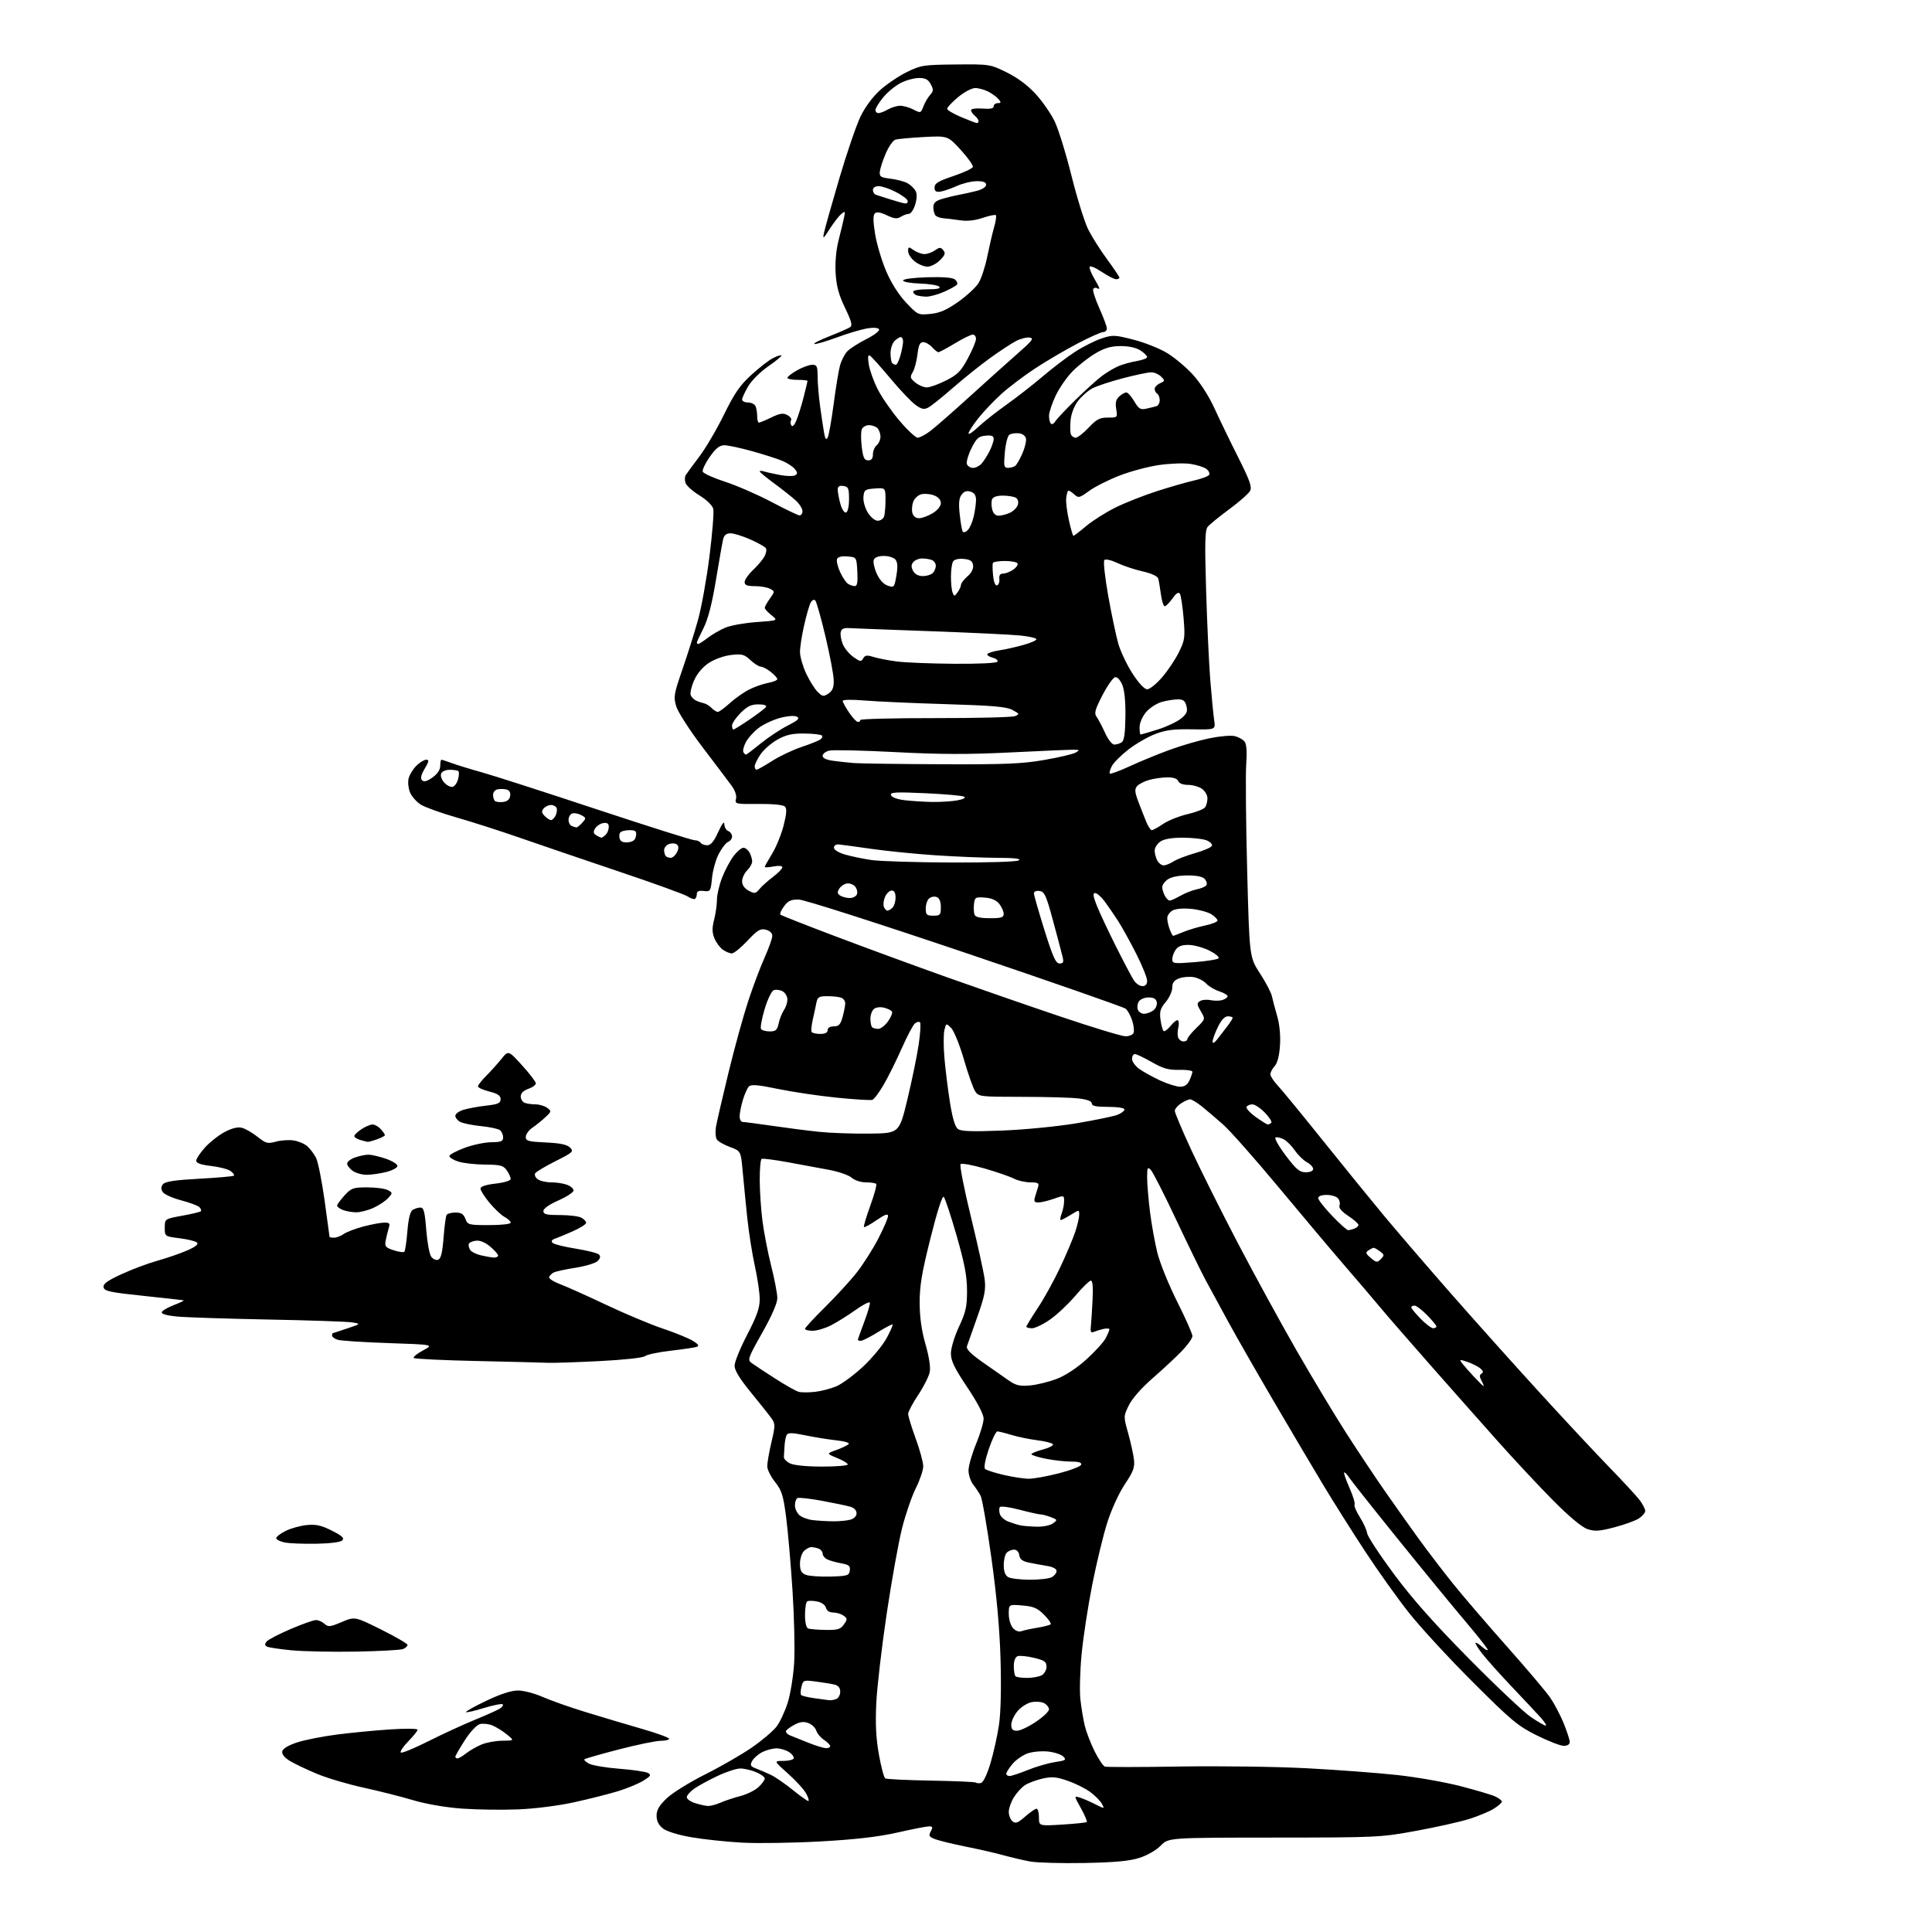 <?xml version="1.0" encoding="UTF-8" standalone="no"?>
<svg 
  version="1.1" 
  xmlns="http://www.w3.org/2000/svg" 
  xmlns:xlink="http://www.w3.org/1999/xlink" 
  xmlns:svg="http://www.w3.org/2000/svg"
  xmlns:rdf="http://www.w3.org/1999/02/22-rdf-syntax-ns#"
  xmlns:cc="http://creativecommons.org/ns#"
  xmlns:dc="http://purl.org/dc/elements/1.1/"
  viewBox="0 0 768 768"
  width="768"
  height="768"
>
<style>svg {background-color: white; }</style>"
<path stroke="none" fill="black" fill-rule="evenodd" d="M431.00,740.57C421.93,740.74 412.25,740.47 409.50,739.97C406.75,739.46 402.02,738.36 399.00,737.52C395.98,736.67 389.23,735.13 384.00,734.08C378.77,733.03 373.24,731.68 371.71,731.09C369.31,730.17 369.07,729.74 369.99,728.01C370.89,726.35 370.76,726.00 369.29,726.01C368.30,726.01 362.68,727.11 356.79,728.45C349.23,730.16 340.25,731.21 326.29,731.99C315.40,732.60 301.32,732.82 295.00,732.48C288.68,732.13 279.56,731.16 274.75,730.32C269.51,729.41 265.00,728.00 263.50,726.82C261.80,725.48 261.00,723.87 261.00,721.77C261.00,719.47 262.03,717.71 265.07,714.82C267.31,712.69 274.17,708.43 280.32,705.35C286.47,702.27 294.80,697.47 298.84,694.69C302.88,691.90 307.31,688.14 308.69,686.34C310.06,684.54 312.07,680.23 313.15,676.78C314.23,673.33 315.37,666.23 315.69,661.00C316.00,655.77 315.72,642.95 315.05,632.50C314.38,622.05 313.24,608.89 312.52,603.27C311.37,594.40 310.78,592.51 308.10,589.12C306.39,586.97 304.99,584.15 304.99,582.86C304.98,581.56 305.73,577.27 306.65,573.33C308.21,566.66 308.21,565.99 306.68,563.83C305.78,562.55 302.11,557.92 298.52,553.54C294.08,548.13 292.00,544.73 292.00,542.90C292.00,541.42 294.25,535.89 297.00,530.60C300.84,523.22 302.00,519.93 302.00,516.48C302.00,514.00 301.13,508.05 300.06,503.24C299.00,498.43 297.63,489.77 297.04,484.00C296.44,478.23 295.62,469.91 295.22,465.53C294.50,457.55 294.50,457.55 290.17,455.95C287.79,455.08 285.43,453.71 284.94,452.93C284.44,452.14 284.29,449.93 284.60,448.00C284.92,446.07 287.16,436.36 289.58,426.42C292.00,416.47 295.55,403.61 297.46,397.83C299.37,392.05 302.30,384.28 303.97,380.57C305.64,376.85 307.00,373.00 307.00,372.02C307.00,370.92 306.00,369.97 304.43,369.57C302.25,369.02 301.13,369.70 297.13,373.96C294.53,376.73 291.73,379.00 290.92,379.00C290.11,379.00 288.51,378.34 287.36,377.54C286.21,376.74 284.71,374.71 284.02,373.04C283.05,370.71 283.02,368.98 283.88,365.56C284.50,363.12 285.00,359.53 285.00,357.59C285.00,355.66 285.94,351.69 287.08,348.79C288.22,345.88 290.27,342.04 291.63,340.25C292.99,338.46 294.74,337.00 295.52,337.00C296.29,337.00 297.40,337.87 297.96,338.93C298.53,340.00 299.00,341.57 299.00,342.43C299.00,343.30 298.10,344.90 297.00,346.00C295.90,347.10 295.00,349.05 295.00,350.33C295.00,351.82 295.94,353.17 297.61,354.06C299.96,355.32 300.38,355.26 301.86,353.45C302.76,352.35 305.19,350.17 307.25,348.61C309.31,347.04 311.00,345.32 311.00,344.77C311.00,344.18 309.59,344.04 307.50,344.43C305.57,344.80 304.00,344.88 304.00,344.61C304.00,344.35 305.33,341.97 306.95,339.32C308.57,336.67 310.62,331.63 311.51,328.11C312.70,323.42 312.83,321.43 312.01,320.61C311.34,319.94 307.17,319.53 301.47,319.58C292.36,319.67 292.06,319.60 292.57,317.56C292.90,316.26 292.22,314.24 290.80,312.30C289.54,310.57 284.35,303.70 279.27,297.03C274.15,290.29 269.51,283.08 268.82,280.81C267.69,277.03 267.87,275.93 271.27,266.11C273.28,260.27 276.07,251.45 277.45,246.50C278.84,241.55 280.90,230.09 282.04,221.04C283.18,211.98 283.85,203.53 283.53,202.26C283.19,200.92 280.89,198.68 278.02,196.92C275.32,195.25 272.82,193.02 272.49,191.95C272.15,190.89 272.19,189.50 272.58,188.87C272.97,188.24 275.39,184.95 277.95,181.56C280.52,178.17 284.95,170.63 287.80,164.80C291.93,156.37 294.14,153.16 298.62,149.07C301.71,146.24 305.58,143.23 307.21,142.39C308.85,141.54 310.38,141.05 310.62,141.29C310.86,141.52 308.52,143.46 305.43,145.59C302.30,147.75 298.75,151.27 297.41,153.57C296.08,155.83 295.00,158.20 295.00,158.84C295.00,159.48 296.08,160.00 297.39,160.00C298.71,160.00 300.06,160.71 300.39,161.58C300.73,162.45 301.00,164.25 301.00,165.58C301.00,166.91 301.31,168.00 301.68,168.00C302.06,168.00 304.29,167.07 306.63,165.94C310.02,164.29 311.32,164.10 312.98,164.99C314.12,165.60 314.79,166.53 314.47,167.05C314.15,167.57 314.20,168.51 314.58,169.13C315.00,169.81 315.79,169.04 316.56,167.18C317.27,165.50 318.56,161.35 319.43,157.98C320.29,154.60 321.00,151.65 321.00,151.42C321.00,151.19 319.20,151.00 317.00,151.00C314.80,151.00 313.00,150.63 313.00,150.18C313.00,149.74 314.75,148.39 316.89,147.18C319.02,145.98 321.72,145.00 322.89,145.00C324.74,145.00 325.00,145.59 325.02,149.75C325.03,152.36 325.47,157.65 326.00,161.50C326.53,165.35 327.24,170.06 327.57,171.97C328.01,174.51 328.40,175.04 329.01,173.95C329.46,173.14 330.54,167.07 331.41,160.48C332.27,153.89 333.42,146.98 333.96,145.11C334.50,143.25 335.74,140.84 336.72,139.75C337.70,138.67 341.10,136.47 344.29,134.86C347.54,133.21 349.80,131.48 349.44,130.90C349.04,130.26 347.19,130.13 344.65,130.55C342.37,130.94 336.94,132.56 332.60,134.16C328.25,135.76 324.25,136.92 323.72,136.74C323.18,136.56 325.84,135.19 329.62,133.70C333.41,132.20 337.11,130.59 337.86,130.11C338.95,129.42 338.57,127.90 335.91,122.37C333.43,117.23 332.49,113.77 332.18,108.64C331.92,104.39 332.35,99.45 333.32,95.64C334.17,92.26 335.15,88.18 335.50,86.58C336.07,83.90 335.98,83.77 334.41,85.08C333.46,85.86 331.40,88.53 329.82,91.00C327.22,95.07 327.00,95.22 327.56,92.50C327.90,90.85 330.63,81.17 333.62,71.00C336.62,60.83 340.42,49.72 342.07,46.32C343.88,42.56 346.95,38.43 349.87,35.81C352.52,33.43 357.31,30.19 360.53,28.62C366.03,25.92 367.17,25.75 379.94,25.63C393.35,25.50 393.58,25.54 400.17,28.77C404.48,30.89 408.55,33.92 411.67,37.34C414.33,40.24 417.72,45.11 419.20,48.15C420.69,51.18 423.71,60.94 425.92,69.82C428.14,78.70 431.14,88.33 432.59,91.23C434.05,94.13 437.44,99.48 440.12,103.12C442.80,106.76 445.00,110.03 445.00,110.37C445.00,110.72 444.39,111.00 443.65,111.00C442.91,111.00 440.32,109.67 437.90,108.04C435.48,106.41 433.35,105.52 433.16,106.06C432.97,106.59 433.76,108.63 434.91,110.57C436.06,112.52 437.00,114.34 437.00,114.62C437.00,114.89 436.58,114.86 436.07,114.54C435.56,114.23 434.88,114.38 434.57,114.89C434.26,115.40 435.35,118.82 437.00,122.50C438.65,126.18 440.00,129.82 440.00,130.59C440.00,131.37 439.34,132.00 438.52,132.00C437.71,132.00 433.14,134.05 428.35,136.55C423.57,139.05 416.02,143.48 411.58,146.39C407.14,149.30 401.06,153.89 398.08,156.59C395.09,159.29 390.93,163.67 388.83,166.34C386.72,169.00 385.00,171.68 385.00,172.29C385.00,172.90 386.69,171.80 388.75,169.83C390.81,167.86 395.88,163.86 400.00,160.93C404.12,158.00 410.65,152.91 414.50,149.63C418.35,146.34 424.12,141.95 427.31,139.88C430.51,137.81 435.26,135.41 437.86,134.55C442.29,133.08 443.09,133.10 450.53,135.01C454.89,136.12 460.88,138.49 463.84,140.27C466.79,142.05 471.44,145.92 474.16,148.89C477.13,152.13 480.57,157.50 482.80,162.39C484.84,166.85 489.08,175.61 492.23,181.86C496.84,191.00 497.75,193.59 496.92,195.14C496.36,196.20 492.65,199.46 488.68,202.40C484.71,205.33 480.85,208.47 480.10,209.38C478.99,210.72 478.87,215.39 479.45,234.76C479.84,247.82 480.59,263.90 481.12,270.50C481.65,277.10 482.34,284.20 482.65,286.29C483.23,290.08 483.23,290.08 473.86,289.91C466.52,289.78 463.35,290.19 459.18,291.80C456.26,292.93 451.50,295.68 448.61,297.91C445.72,300.14 442.75,303.10 442.01,304.48C441.27,305.87 440.89,307.23 441.17,307.51C441.45,307.79 445.04,306.47 449.14,304.57C453.24,302.68 460.37,299.75 464.98,298.07C469.60,296.38 476.67,294.32 480.71,293.49C484.74,292.66 489.27,292.26 490.77,292.61C492.27,292.95 494.04,293.92 494.71,294.75C495.53,295.78 495.75,298.71 495.39,303.88C495.10,308.07 495.27,327.02 495.77,346.00C496.67,380.50 496.67,380.50 500.87,386.96C503.18,390.51 505.30,394.56 505.59,395.96C505.88,397.35 506.82,400.89 507.67,403.81C508.64,407.13 509.07,411.52 508.82,415.51C508.55,419.65 507.81,422.55 506.71,423.77C505.77,424.81 505.00,426.28 505.00,427.03C505.00,427.79 506.29,429.78 507.86,431.45C509.44,433.13 517.40,442.82 525.56,453.00C533.72,463.18 544.69,476.68 549.94,483.00C555.19,489.32 567.33,503.44 576.92,514.37C586.51,525.30 602.43,543.07 612.30,553.87C622.16,564.67 634.61,578.00 639.96,583.50C645.31,589.00 650.66,594.80 651.84,596.38C653.03,597.97 654.00,599.87 654.00,600.61C654.00,601.35 652.88,602.69 651.50,603.59C650.13,604.49 645.76,606.08 641.79,607.12C635.86,608.68 633.96,608.81 631.09,607.86C628.87,607.13 623.94,603.03 617.55,596.61C612.02,591.05 602.09,580.42 595.47,573.00C588.85,565.58 576.70,551.85 568.46,542.50C560.22,533.15 551.23,522.80 548.49,519.51C545.75,516.21 539.42,508.78 534.42,503.01C529.43,497.23 517.68,483.27 508.31,472.00C498.94,460.73 488.99,449.48 486.18,447.00C483.38,444.52 479.55,441.26 477.66,439.75C475.77,438.24 473.71,437.00 473.08,437.00C472.45,437.00 470.82,437.73 469.46,438.62C468.11,439.50 467.00,440.84 467.00,441.59C467.00,442.34 469.97,449.38 473.60,457.23C477.24,465.08 485.58,481.77 492.15,494.32C498.71,506.87 509.21,526.06 515.48,536.97C521.75,547.88 530.59,562.57 535.11,569.61C539.64,576.66 546.48,586.94 550.32,592.46C554.16,597.98 560.24,606.55 563.82,611.50C567.40,616.45 573.59,624.55 577.57,629.50C581.55,634.45 591.20,645.70 599.02,654.50C606.84,663.30 614.58,672.45 616.22,674.83C617.86,677.21 620.28,681.81 621.60,685.06C622.92,688.30 624.00,691.64 624.00,692.48C624.00,693.41 623.08,694.00 621.62,694.00C620.30,694.00 615.47,692.12 610.87,689.83C603.35,686.09 600.77,683.93 585.40,668.58C575.99,659.19 564.59,646.82 560.07,641.10C555.54,635.38 547.68,624.36 542.60,616.60C537.51,608.85 529.96,596.88 525.83,590.00C521.69,583.12 512.91,568.27 506.31,557.00C499.71,545.73 491.60,531.55 488.29,525.50C484.98,519.45 480.82,511.80 479.06,508.50C477.30,505.20 472.04,494.40 467.38,484.50C462.72,474.60 458.25,465.84 457.45,465.04C456.18,463.75 456.00,464.13 456.00,468.04C456.00,470.49 456.50,476.55 457.11,481.50C457.72,486.45 459.05,493.88 460.07,498.00C461.10,502.12 464.65,510.90 467.98,517.50C471.30,524.10 474.01,530.23 474.01,531.11C474.00,532.00 472.09,534.70 469.75,537.11C467.41,539.53 462.20,544.37 458.17,547.88C453.74,551.75 450.00,556.00 448.72,558.65C446.59,563.01 446.59,563.04 448.47,569.76C449.50,573.47 450.54,578.17 450.77,580.22C451.13,583.31 450.51,584.99 447.12,590.05C444.77,593.58 441.81,600.04 440.13,605.33C438.53,610.38 435.85,621.48 434.17,630.00C432.49,638.52 430.60,650.90 429.96,657.50C429.33,664.10 429.10,672.20 429.47,675.50C429.83,678.80 430.62,683.52 431.21,686.00C431.81,688.48 433.57,693.05 435.12,696.16C436.67,699.27 438.51,702.01 439.22,702.25C439.92,702.49 453.32,702.48 469.00,702.22C484.68,701.96 507.40,702.27 519.50,702.91C531.60,703.55 547.75,704.76 555.40,705.60C563.04,706.43 574.32,708.41 580.45,709.99C586.59,711.57 592.82,713.42 594.30,714.09C595.79,714.77 597.00,715.71 597.00,716.18C597.00,716.65 595.54,717.93 593.75,719.03C591.96,720.13 587.58,721.95 584.00,723.08C580.42,724.20 570.98,726.32 563.00,727.78C548.80,730.39 547.62,730.44 506.50,730.47C464.50,730.50 464.50,730.50 461.41,733.66C459.63,735.49 456.05,737.55 452.91,738.54C448.93,739.81 443.13,740.34 431.00,740.57zM422.25,725.30C427.34,724.98 431.72,724.53 432.00,724.28C432.27,724.04 431.24,721.59 429.70,718.84C426.92,713.85 426.92,713.84 429.20,714.55C430.47,714.94 433.22,716.12 435.31,717.18C439.12,719.10 439.12,719.10 438.05,717.09C437.46,715.99 435.45,713.92 433.59,712.50C431.73,711.08 427.69,709.04 424.61,707.96C419.97,706.32 418.24,706.16 414.44,707.01C411.93,707.58 408.78,708.75 407.45,709.62C406.12,710.49 404.13,712.68 403.02,714.47C401.91,716.27 401.00,718.87 401.00,720.25C401.00,721.63 401.67,723.31 402.49,723.99C403.71,725.01 404.61,724.67 407.52,722.11C409.47,720.40 411.50,719.00 412.03,719.00C412.57,719.00 413.00,720.55 413.00,722.44C413.00,725.87 413.00,725.87 422.25,725.30zM206.00,719.26C199.68,719.52 189.63,719.38 183.67,718.95C177.08,718.47 169.45,717.15 164.17,715.59C159.40,714.17 150.50,711.92 144.39,710.59C138.27,709.26 129.95,706.78 125.89,705.09C121.82,703.39 117.01,701.09 115.18,699.97C113.10,698.70 111.98,697.30 112.19,696.22C112.39,695.14 114.54,693.82 118.00,692.67C121.03,691.67 128.22,690.24 134.00,689.50C139.78,688.76 149.34,687.84 155.25,687.46C161.16,687.07 166.00,687.13 166.00,687.59C166.00,688.04 164.34,690.11 162.31,692.19C160.29,694.27 158.94,696.27 159.32,696.65C159.70,697.03 164.62,695.02 170.25,692.18C175.89,689.35 184.10,685.56 188.50,683.76C192.90,681.96 197.40,679.96 198.49,679.32C199.59,678.68 200.19,677.86 199.84,677.50C199.48,677.15 196.16,677.80 192.44,678.94C188.73,680.09 185.50,680.83 185.25,680.59C185.01,680.34 188.65,678.31 193.35,676.07C198.96,673.39 203.26,672.00 205.91,672.00C208.13,672.00 212.54,673.15 215.72,674.56C218.90,675.97 226.68,678.71 233.00,680.64C239.32,682.58 249.34,685.57 255.25,687.27C261.16,688.98 266.00,690.74 266.00,691.19C266.00,691.63 264.48,692.00 262.62,692.00C260.76,692.00 253.29,693.54 246.03,695.42C238.77,697.30 232.61,699.06 232.33,699.34C232.05,699.61 232.88,700.40 234.16,701.09C235.45,701.78 240.87,702.69 246.22,703.11C251.56,703.52 256.67,704.28 257.58,704.78C258.97,705.56 258.69,706.03 255.77,707.83C253.87,709.01 249.37,710.88 245.78,711.99C242.18,713.10 234.35,715.08 228.37,716.40C222.04,717.79 212.69,718.99 206.00,719.26zM281.35,717.90C282.37,717.95 284.62,717.37 286.35,716.61C288.08,715.84 291.63,714.66 294.24,713.98C296.85,713.30 300.11,711.70 301.49,710.42C302.87,709.14 304.00,707.60 304.00,707.00C304.00,706.39 302.44,705.25 300.53,704.45C298.62,703.65 295.81,703.00 294.28,703.00C292.75,703.00 288.64,704.35 285.14,706.01C281.65,707.66 277.48,709.94 275.89,711.08C274.30,712.21 273.00,713.72 273.00,714.42C273.00,715.13 274.46,716.18 276.25,716.75C278.04,717.33 280.33,717.84 281.35,717.90zM321.28,715.93C321.70,715.97 321.38,714.70 320.55,713.11C319.73,711.51 316.48,707.91 313.33,705.11C307.60,700.00 307.60,700.00 311.24,700.00C313.24,700.00 315.14,699.58 315.46,699.07C315.77,698.56 315.03,697.43 313.79,696.57C312.56,695.71 310.28,695.00 308.73,695.00C307.17,695.00 304.59,695.68 302.98,696.51C301.37,697.34 299.58,698.92 298.99,700.02C298.07,701.74 298.31,702.17 300.69,703.07C302.22,703.65 304.83,704.77 306.48,705.56C308.14,706.35 311.98,708.99 315.00,711.43C318.02,713.87 320.85,715.89 321.28,715.93zM389.91,708.78C390.83,708.60 392.31,705.56 393.69,701.03C394.93,696.93 396.47,690.03 397.11,685.69C397.83,680.75 398.06,671.00 397.73,659.65C397.37,647.32 396.20,634.33 394.07,619.12C392.35,606.82 390.43,595.79 389.82,594.62C389.20,593.46 387.87,591.43 386.85,590.12C385.83,588.80 385.00,586.28 385.00,584.50C385.00,582.73 386.35,578.00 388.00,574.00C389.65,570.00 391.00,565.48 391.00,563.95C391.00,562.21 388.60,557.59 384.50,551.46C379.40,543.83 378.00,540.94 378.00,538.01C378.00,535.90 379.40,531.28 381.21,527.39C383.95,521.53 384.42,519.38 384.41,513.00C384.39,507.23 383.42,502.17 380.24,491.09C377.95,483.17 375.67,476.27 375.16,475.76C374.59,475.19 372.55,481.53 369.89,492.17C366.41,506.03 365.55,511.20 365.58,518.00C365.61,523.77 366.36,529.03 367.90,534.38C369.30,539.21 369.95,543.46 369.59,545.38C369.26,547.09 367.20,551.20 365.00,554.50C362.80,557.80 361.00,561.20 361.00,562.06C361.00,562.92 362.35,567.32 364.00,571.84C365.65,576.36 367.00,581.32 367.00,582.87C367.00,584.42 365.67,588.34 364.05,591.59C362.43,594.84 359.97,602.00 358.58,607.50C357.19,613.00 354.44,628.30 352.47,641.50C350.50,654.70 348.64,670.67 348.34,677.00C347.94,685.26 348.23,691.02 349.37,697.43C350.25,702.34 351.38,706.62 351.90,706.94C352.42,707.26 360.63,707.66 370.15,707.82C379.67,707.99 387.67,708.34 387.93,708.60C388.19,708.86 389.08,708.94 389.91,708.78zM401.33,706.00C402.06,706.00 405.32,704.92 408.58,703.60C411.83,702.27 416.68,700.87 419.34,700.47C423.62,699.83 424.00,699.57 422.69,698.26C421.87,697.45 419.19,696.55 416.72,696.27C414.26,695.99 410.62,696.30 408.65,696.95C406.68,697.60 403.93,699.49 402.53,701.14C401.14,702.80 400.00,704.57 400.00,705.08C400.00,705.58 400.60,706.00 401.33,706.00zM181.87,699.00C182.34,699.00 183.89,698.09 185.31,696.97C186.72,695.86 189.47,694.28 191.41,693.47C193.35,692.66 197.09,691.98 199.72,691.96C204.50,691.93 204.50,691.93 201.51,689.49C199.87,688.14 197.29,686.53 195.78,685.91C194.27,685.28 192.02,685.04 190.77,685.36C189.45,685.71 186.94,688.39 184.75,691.81C182.69,695.03 181.00,697.96 181.00,698.33C181.00,698.70 181.39,699.00 181.87,699.00zM328.25,694.92C329.21,694.96 330.00,694.60 330.00,694.12C330.00,693.63 328.91,692.52 327.58,691.64C326.24,690.77 324.85,689.12 324.49,687.97C324.13,686.82 322.72,685.46 321.36,684.95C319.59,684.27 318.07,684.43 316.01,685.50C314.42,686.32 312.85,687.44 312.51,687.99C312.17,688.54 312.93,689.40 314.19,689.90C315.46,690.40 318.75,691.72 321.50,692.83C324.25,693.93 327.29,694.87 328.25,694.92zM404.26,688.00C405.51,688.00 408.88,686.41 411.76,684.47C414.64,682.53 417.00,680.30 417.00,679.51C417.00,678.72 416.14,677.61 415.08,677.04C414.03,676.48 411.77,676.30 410.06,676.64C408.36,676.98 405.84,678.58 404.48,680.21C403.12,681.83 402.00,684.24 402.00,685.58C402.00,687.43 402.53,688.00 404.26,688.00zM614.44,685.96C614.95,685.98 614.05,684.54 612.44,682.75C610.83,680.96 605.66,675.45 600.96,670.50C596.26,665.55 590.93,659.59 589.12,657.25C587.31,654.91 586.17,653.00 586.59,653.00C587.00,653.00 588.17,653.75 589.18,654.66C590.19,655.57 591.19,656.14 591.42,655.91C591.64,655.68 587.81,650.77 582.91,645.00C578.02,639.23 565.88,624.43 555.95,612.13C546.02,599.83 537.18,588.68 536.31,587.35C535.44,586.02 534.55,585.12 534.32,585.34C534.10,585.57 535.06,588.33 536.45,591.48C537.84,594.64 538.75,597.60 538.46,598.07C538.17,598.54 539.12,600.81 540.57,603.11C542.02,605.41 543.32,608.27 543.45,609.46C543.58,610.66 548.33,617.91 554.00,625.57C561.35,635.49 569.96,645.20 583.88,659.29C594.63,670.18 605.70,680.62 608.47,682.50C611.23,684.38 613.92,685.94 614.44,685.96zM329.67,675.87C330.31,675.94 331.55,675.73 332.42,675.39C333.29,675.06 334.00,673.76 334.00,672.50C334.00,670.96 333.27,670.04 331.75,669.66C330.51,669.36 327.20,668.81 324.39,668.45C319.43,667.80 319.25,667.86 318.59,670.51C318.21,672.01 318.17,673.50 318.49,673.83C318.82,674.15 321.20,674.71 323.79,675.08C326.38,675.44 329.03,675.79 329.67,675.87zM408.23,667.00C410.38,667.00 413.00,666.53 414.07,665.96C415.14,665.39 416.00,663.88 416.00,662.56C416.00,660.55 415.25,660.02 410.99,659.00C408.23,658.34 405.31,658.05 404.49,658.37C403.58,658.72 403.00,660.25 403.00,662.30C403.00,664.15 403.30,665.97 403.67,666.33C404.03,666.70 406.09,667.00 408.23,667.00zM141.50,656.54C132.15,656.71 120.58,656.47 115.79,656.01C111.01,655.55 106.60,654.87 106.00,654.50C105.21,654.01 105.21,653.46 105.99,652.51C106.59,651.79 110.85,649.58 115.46,647.60C120.07,645.62 124.63,644.00 125.59,644.00C126.56,644.00 128.08,644.67 128.99,645.49C130.46,646.82 131.21,646.74 135.85,644.78C141.06,642.58 141.06,642.58 151.53,647.78C157.29,650.65 162.00,653.39 162.00,653.89C162.00,654.38 161.21,655.11 160.25,655.51C159.29,655.91 150.85,656.37 141.50,656.54zM405.94,648.45C406.80,648.11 409.65,647.49 412.27,647.06C414.89,646.64 417.31,646.02 417.64,645.69C417.97,645.36 416.79,643.64 415.02,641.87C412.38,639.23 410.83,638.57 406.40,638.20C401.00,637.75 401.00,637.75 401.00,641.55C401.00,643.70 401.73,646.15 402.69,647.21C403.66,648.28 405.04,648.81 405.94,648.45zM328.19,647.92C333.01,647.99 334.13,647.66 335.46,645.75C336.91,643.69 336.90,643.40 335.33,642.25C334.39,641.56 332.54,641.00 331.22,641.00C329.70,641.00 328.63,640.30 328.32,639.11C328.02,637.99 326.60,636.97 324.81,636.61C323.15,636.28 321.39,636.26 320.90,636.56C320.40,636.87 320.00,639.30 320.00,641.98C320.00,644.93 320.49,647.03 321.25,647.34C321.94,647.62 325.06,647.88 328.19,647.92zM409.32,627.97C413.06,627.99 417.00,627.53 418.07,626.96C419.13,626.40 420.00,625.29 420.00,624.51C420.00,623.64 418.54,622.85 416.25,622.49C414.19,622.15 410.93,621.55 409.00,621.16C406.43,620.62 405.42,619.84 405.18,618.22C404.99,616.90 404.15,616.00 403.13,616.00C402.18,616.00 400.86,616.54 400.20,617.20C399.54,617.86 399.00,620.09 399.00,622.15C399.00,624.67 399.58,626.24 400.75,626.92C401.71,627.48 405.57,627.95 409.32,627.97zM330.00,626.71C336.88,626.52 337.53,626.32 337.81,624.31C338.07,622.47 337.50,622.00 334.31,621.43C332.22,621.05 329.71,620.33 328.75,619.83C327.79,619.34 327.00,618.32 327.00,617.57C327.00,616.82 326.29,615.94 325.42,615.61C324.55,615.27 323.23,615.00 322.49,615.00C321.75,615.00 320.44,615.71 319.57,616.57C318.71,617.44 318.00,619.70 318.00,621.60C318.00,624.25 318.53,625.28 320.25,625.99C321.49,626.50 325.88,626.82 330.00,626.71zM125.70,613.66C120.64,613.75 115.02,613.53 113.21,613.16C111.40,612.80 109.87,612.05 109.80,611.50C109.73,610.95 111.40,609.64 113.51,608.59C115.61,607.53 119.43,606.47 121.99,606.23C125.64,605.88 127.77,606.35 131.94,608.47C135.99,610.52 136.97,611.43 136.07,612.33C135.38,613.03 131.19,613.57 125.70,613.66zM412.06,606.88C414.61,606.95 417.47,606.37 418.56,605.57C420.43,604.20 420.40,604.11 417.68,603.07C416.14,602.48 414.31,602.00 413.62,602.00C412.93,602.00 409.13,601.15 405.17,600.11C401.17,599.06 397.73,598.62 397.43,599.12C397.12,599.61 397.14,600.87 397.47,601.90C397.80,602.94 399.29,604.26 400.78,604.84C402.28,605.41 404.40,606.09 405.50,606.33C406.60,606.57 409.55,606.82 412.06,606.88zM331.00,604.74C333.48,604.77 336.62,604.49 338.00,604.11C339.53,603.68 340.50,602.68 340.50,601.54C340.50,600.40 339.52,599.38 338.00,598.94C336.62,598.54 331.54,597.48 326.69,596.58C321.85,595.68 317.46,595.21 316.94,595.53C316.43,595.86 316.00,597.15 316.00,598.40C316.00,599.66 316.79,601.40 317.75,602.27C318.71,603.13 321.07,604.03 323.00,604.26C324.93,604.49 328.52,604.71 331.00,604.74zM409.00,587.82C410.93,587.82 416.29,586.85 420.93,585.66C425.57,584.47 429.55,582.94 429.77,582.25C430.05,581.38 428.83,581.00 425.75,581.00C423.32,581.00 418.78,580.49 415.67,579.86C412.55,579.24 410.00,578.43 410.00,578.07C410.00,577.71 412.05,576.87 414.55,576.20C417.06,575.53 418.86,574.59 418.57,574.11C418.27,573.63 415.48,572.92 412.38,572.53C409.27,572.14 404.65,571.19 402.11,570.42C399.58,569.65 397.04,569.02 396.48,569.01C395.91,569.00 394.38,572.16 393.06,576.03C391.62,580.26 391.03,583.41 391.58,583.93C392.09,584.41 395.43,585.48 399.00,586.31C402.57,587.14 407.07,587.82 409.00,587.82zM326.75,582.99C332.39,582.99 337.00,582.62 337.00,582.15C337.00,581.69 335.09,580.52 332.75,579.57C328.50,577.83 328.50,577.83 332.48,576.39C334.66,575.60 336.85,574.55 337.34,574.06C337.86,573.54 335.78,572.91 332.36,572.54C329.14,572.19 323.58,571.29 320.00,570.54C315.11,569.52 313.32,569.47 312.77,570.34C312.36,570.98 311.96,572.96 311.87,574.75C311.77,576.54 311.65,578.55 311.60,579.22C311.55,579.89 312.62,581.01 314.00,581.71C315.52,582.48 320.50,582.98 326.75,582.99zM324.00,553.28C326.48,553.01 330.33,551.99 332.57,551.03C334.80,550.06 339.55,546.54 343.12,543.21C346.69,539.87 350.86,534.83 352.40,532.00C353.94,529.18 355.03,526.70 354.83,526.50C354.63,526.30 352.00,527.67 348.98,529.54C345.97,531.42 342.94,532.96 342.25,532.98C341.56,532.99 341.00,532.83 341.00,532.62C341.00,532.41 342.14,529.20 343.54,525.49C344.94,521.78 345.94,518.33 345.77,517.82C345.60,517.31 343.00,518.66 339.98,520.81C336.97,522.96 332.61,525.69 330.29,526.86C327.97,528.04 324.71,529.00 323.04,529.00C321.37,529.00 320.00,528.65 320.00,528.23C320.00,527.80 323.64,523.86 328.09,519.48C332.53,515.09 338.23,508.85 340.74,505.62C343.26,502.39 347.05,496.40 349.16,492.32C351.27,488.23 353.00,484.22 353.00,483.40C353.00,482.31 351.75,482.77 348.43,485.05C345.92,486.78 343.67,488.00 343.44,487.77C343.20,487.54 344.34,483.72 345.95,479.29C347.57,474.86 348.62,470.95 348.28,470.61C347.94,470.28 346.08,470.00 344.15,470.00C342.15,470.00 339.74,469.21 338.56,468.16C337.43,467.15 333.35,465.74 329.50,465.02C325.65,464.30 318.23,462.93 313.00,461.97C307.77,461.02 303.16,460.43 302.75,460.68C302.34,460.92 302.00,464.59 302.00,468.84C302.00,473.08 302.47,480.37 303.05,485.03C303.63,489.69 305.21,497.86 306.55,503.18C307.90,508.51 309.00,514.28 309.00,516.01C309.00,518.01 306.80,523.05 302.98,529.83C297.38,539.74 297.08,540.59 298.73,541.79C299.70,542.50 303.88,545.26 308.02,547.92C312.15,550.58 316.42,552.99 317.52,553.28C318.61,553.56 321.52,553.56 324.00,553.28zM409.50,550.73C412.25,550.48 417.02,549.31 420.09,548.12C423.51,546.81 428.10,543.79 431.88,540.37C435.28,537.29 438.73,533.50 439.53,531.94C440.34,530.38 441.00,528.80 441.00,528.43C441.00,528.07 439.99,527.99 438.75,528.25C437.51,528.52 435.79,529.05 434.92,529.41C433.66,529.95 433.39,529.51 433.63,527.29C433.79,525.76 434.10,521.01 434.31,516.75C434.57,511.52 434.34,509.02 433.60,509.07C432.99,509.11 430.25,511.80 427.50,515.05C424.75,518.30 420.25,522.55 417.49,524.48C414.74,526.42 411.47,528.00 410.24,528.00C409.01,528.00 408.00,527.72 408.00,527.38C408.00,527.05 410.04,523.70 412.53,519.95C415.02,516.21 419.03,508.95 421.44,503.82C423.85,498.69 426.53,492.35 427.41,489.72C428.28,487.08 429.00,484.01 429.00,482.88C429.00,480.84 429.00,480.84 425.63,482.92C423.78,484.06 421.99,485.00 421.66,485.00C421.32,485.00 421.49,483.85 422.02,482.43C422.56,481.02 423.00,478.79 423.00,477.48C423.00,475.11 422.96,475.10 418.87,476.54C416.61,477.34 413.85,478.00 412.76,478.00C411.16,478.00 410.90,477.56 411.45,475.75C411.82,474.51 412.38,472.71 412.68,471.75C413.14,470.30 412.60,470.00 409.57,470.00C407.55,470.00 404.62,469.34 403.04,468.52C401.47,467.71 396.24,465.90 391.41,464.50C386.59,463.10 382.28,462.32 381.84,462.76C381.40,463.20 383.23,472.55 385.91,483.53C388.59,494.51 391.06,505.75 391.41,508.50C391.92,512.67 391.44,515.17 388.49,523.50C386.54,529.00 384.70,534.23 384.39,535.12C383.99,536.27 385.78,538.10 390.67,541.54C394.43,544.18 399.07,547.43 401.00,548.76C403.88,550.76 405.38,551.10 409.50,550.73zM589.74,551.00C589.92,551.00 589.56,550.04 588.93,548.87C588.08,547.28 588.08,546.57 588.94,546.03C589.76,545.53 589.61,544.92 588.43,543.94C587.52,543.18 585.23,542.03 583.35,541.39C580.24,540.32 580.04,540.36 581.16,541.86C581.84,542.76 583.97,545.19 585.90,547.25C587.83,549.31 589.56,551.00 589.74,551.00zM218.00,541.74C216.07,541.64 203.40,541.33 189.83,541.03C176.26,540.74 164.86,540.19 164.48,539.82C164.11,539.45 165.76,538.10 168.15,536.82C172.50,534.51 172.50,534.51 154.50,533.90C144.60,533.57 135.49,532.98 134.25,532.58C133.01,532.19 132.00,531.45 132.00,530.93C132.00,530.42 132.11,529.99 132.25,529.97C132.39,529.96 134.97,529.11 138.00,528.09C143.50,526.24 143.50,526.24 140.00,525.67C138.07,525.36 123.00,524.84 106.50,524.53C90.00,524.21 73.67,523.67 70.21,523.33C66.28,522.95 64.07,522.30 64.30,521.61C64.50,521.00 66.65,519.74 69.08,518.80C71.51,517.87 73.28,517.02 73.00,516.92C72.72,516.82 65.53,516.00 57.01,515.12C43.70,513.73 41.47,513.25 41.18,511.72C40.92,510.37 42.60,509.13 48.24,506.53C52.31,504.65 58.75,502.23 62.57,501.16C66.38,500.09 71.71,498.25 74.41,497.07C77.62,495.68 78.99,494.59 78.35,493.95C77.81,493.41 74.70,492.64 71.44,492.23C65.50,491.49 65.50,491.49 65.50,488.01C65.50,484.53 65.50,484.53 72.41,483.27C76.20,482.59 79.55,481.78 79.84,481.49C80.13,481.20 79.87,480.47 79.26,479.86C78.66,479.26 75.36,478.03 71.94,477.13C68.52,476.23 65.24,474.75 64.67,473.83C63.92,472.64 63.96,471.76 64.81,470.72C65.68,469.68 69.63,469.08 79.25,468.56C86.53,468.17 92.72,467.62 92.99,467.34C93.27,467.06 92.68,466.24 91.68,465.51C90.68,464.78 87.20,463.87 83.93,463.49C79.84,463.02 78.00,462.37 78.00,461.40C78.00,460.64 79.57,458.27 81.48,456.15C83.40,454.03 86.92,451.26 89.30,449.99C92.20,448.46 94.48,447.90 96.16,448.32C97.54,448.67 100.33,450.28 102.36,451.89C105.71,454.55 106.40,454.73 109.72,453.81C111.73,453.26 114.93,453.05 116.82,453.36C118.70,453.66 121.14,454.72 122.23,455.70C123.31,456.69 124.85,458.73 125.63,460.25C126.41,461.76 127.94,469.39 129.03,477.19C130.11,484.99 131.00,491.52 131.00,491.69C131.00,491.86 131.80,492.00 132.78,492.00C133.76,492.00 135.51,491.33 136.68,490.51C137.84,489.70 141.41,488.35 144.61,487.51C147.81,486.68 151.50,486.00 152.83,486.00C154.87,486.00 155.12,486.34 154.52,488.25C154.13,489.49 153.59,491.69 153.31,493.14C152.87,495.46 153.25,495.93 156.47,496.99C158.49,497.66 160.40,497.93 160.73,497.60C161.06,497.28 161.60,493.61 161.94,489.45C162.35,484.43 163.06,481.58 164.03,480.96C164.84,480.45 166.23,480.02 167.12,480.02C168.44,480.00 168.87,481.64 169.44,488.90C169.82,493.80 170.71,498.59 171.42,499.56C172.13,500.53 173.38,501.07 174.20,500.75C175.27,500.34 175.87,497.90 176.32,492.04C176.66,487.56 177.21,483.47 177.53,482.95C177.85,482.43 179.45,482.00 181.08,482.00C183.33,482.00 184.28,482.61 185.00,484.50C185.91,486.90 186.30,487.00 194.48,487.00C199.30,487.00 203.00,486.58 203.00,486.03C203.00,485.50 201.92,484.49 200.61,483.78C199.29,483.08 196.59,480.54 194.61,478.16C192.62,475.77 191.00,473.22 191.00,472.50C191.00,471.65 193.08,470.95 197.00,470.50C200.55,470.09 203.00,469.32 203.00,468.62C203.00,467.98 202.30,466.44 201.44,465.22C200.09,463.29 198.96,462.99 192.69,462.94C188.74,462.91 183.93,462.35 182.00,461.69C180.07,461.04 178.57,460.05 178.64,459.50C178.72,458.95 181.42,457.51 184.64,456.31C187.87,455.10 192.64,454.09 195.25,454.06C199.21,454.01 200.00,453.69 200.00,452.12C200.00,451.09 199.44,449.80 198.75,449.26C198.06,448.72 194.67,447.99 191.20,447.65C187.74,447.30 184.03,446.55 182.95,445.98C181.88,445.40 181.00,444.31 181.00,443.54C181.00,442.78 182.46,441.71 184.25,441.16C186.04,440.61 190.09,439.86 193.25,439.51C198.02,438.97 199.00,438.53 199.00,436.94C199.00,435.51 197.87,434.74 194.50,433.90C192.03,433.27 190.00,432.35 190.00,431.85C190.00,431.34 191.48,429.45 193.29,427.65C195.09,425.84 197.81,422.82 199.33,420.93C202.09,417.50 202.09,417.50 207.54,423.50C210.54,426.80 213.00,430.02 213.00,430.65C213.00,431.29 211.65,432.27 210.00,432.85C208.05,433.53 207.00,434.58 207.00,435.84C207.00,436.91 207.71,438.06 208.58,438.39C209.45,438.73 211.39,439.00 212.89,439.00C214.39,439.00 216.46,439.62 217.49,440.37C219.28,441.68 219.26,441.83 216.80,444.12C215.39,445.43 213.06,447.31 211.62,448.30C210.18,449.28 209.00,450.92 209.00,451.94C209.00,453.55 210.02,453.83 216.97,454.15C222.70,454.41 225.41,454.98 226.60,456.18C228.16,457.73 227.77,458.09 220.88,461.55C216.82,463.59 213.17,465.76 212.77,466.38C212.37,466.99 212.79,468.06 213.71,468.75C214.63,469.44 217.07,470.00 219.13,470.00C221.19,470.00 224.02,470.44 225.43,470.98C226.85,471.51 228.00,472.53 228.00,473.24C228.00,473.95 225.30,475.72 222.00,477.18C218.31,478.81 216.00,480.44 216.00,481.42C216.00,482.70 217.24,483.00 222.57,483.00C226.18,483.00 230.00,483.47 231.07,484.04C232.13,484.60 233.00,485.53 233.00,486.09C233.00,486.65 230.64,488.15 227.75,489.43C224.86,490.71 221.64,492.05 220.58,492.41C219.31,492.84 219.00,493.40 219.66,494.06C220.21,494.61 224.35,495.64 228.86,496.36C233.38,497.08 237.53,498.13 238.10,498.70C238.81,499.41 238.65,500.21 237.59,501.27C236.74,502.12 232.77,503.32 228.77,503.95C224.77,504.57 220.85,505.43 220.06,505.86C219.27,506.29 218.46,507.11 218.28,507.67C218.09,508.24 220.09,509.52 222.72,510.51C225.35,511.50 233.57,515.19 241.00,518.71C248.43,522.23 258.55,526.48 263.50,528.14C268.45,529.81 273.84,532.01 275.48,533.03C277.64,534.38 278.05,535.03 276.98,535.39C276.16,535.67 271.51,536.36 266.63,536.93C261.75,537.49 257.14,538.46 256.40,539.09C255.61,539.74 247.98,540.57 238.27,541.06C229.05,541.52 219.93,541.83 218.00,541.74zM569.70,528.00C570.42,528.00 571.00,527.68 571.00,527.29C571.00,526.90 569.33,524.88 567.30,522.79C565.26,520.71 563.01,519.00 562.30,519.00C561.58,519.00 561.00,519.32 561.00,519.71C561.00,520.10 562.67,522.12 564.70,524.21C566.74,526.29 568.99,528.00 569.70,528.00zM548.92,500.49C550.36,499.02 550.33,498.75 548.56,497.44C547.49,496.65 546.37,496.01 546.06,496.02C545.75,496.02 544.83,496.48 544.00,497.04C542.72,497.89 542.86,498.34 544.92,500.07C547.14,501.93 547.47,501.96 548.92,500.49zM196.25,499.90C197.21,499.95 198.00,499.59 198.00,499.09C198.00,498.59 196.59,496.99 194.86,495.54C192.87,493.86 190.79,493.00 189.19,493.20C187.79,493.36 186.51,493.95 186.34,494.50C186.17,495.05 186.42,496.11 186.89,496.85C187.36,497.59 189.26,498.56 191.12,499.00C192.98,499.44 195.29,499.84 196.25,499.90zM535.90,489.00C536.41,489.00 537.55,488.73 538.42,488.39C539.29,488.06 540.00,487.39 540.00,486.91C540.00,486.42 538.18,484.82 535.96,483.35C533.33,481.61 532.11,480.16 532.47,479.21C532.78,478.41 532.52,477.13 531.89,476.37C531.27,475.62 529.24,475.00 527.38,475.00C525.34,475.00 524.00,475.50 524.00,476.25C524.00,476.94 526.46,480.09 529.48,483.25C532.49,486.41 535.38,489.00 535.90,489.00zM141.50,481.91C139.85,481.89 137.49,481.47 136.25,480.97C135.01,480.47 134.00,479.70 134.00,479.26C134.00,478.81 135.32,477.00 136.94,475.22C139.65,472.26 140.39,472.00 146.01,472.00C149.38,472.00 153.04,472.49 154.15,473.08C156.11,474.13 156.11,474.22 154.33,476.22C153.32,477.35 150.70,479.11 148.50,480.12C146.30,481.13 143.15,481.94 141.50,481.91zM145.78,467.00C143.95,467.00 141.44,466.30 140.22,465.44C139.00,464.59 138.00,463.28 138.00,462.54C138.00,461.80 139.42,460.70 141.15,460.10C142.88,459.49 145.28,459.00 146.47,459.00C147.67,459.00 150.75,459.72 153.32,460.59C155.89,461.47 158.00,462.77 158.00,463.48C158.00,464.18 156.00,465.27 153.56,465.88C151.11,466.50 147.61,467.00 145.78,467.00zM519.06,466.00C520.84,466.00 522.00,465.48 522.00,464.67C522.00,463.94 520.88,462.74 519.52,462.01C518.16,461.28 516.02,459.20 514.78,457.38C513.53,455.56 511.54,453.56 510.36,452.92C509.17,452.29 507.69,451.94 507.08,452.14C506.46,452.35 508.24,455.54 511.04,459.26C515.29,464.90 516.59,466.00 519.06,466.00zM146.10,453.90C145.77,453.85 144.46,453.51 143.19,453.15C141.92,452.79 140.87,452.11 140.86,451.62C140.85,451.14 142.11,449.91 143.67,448.88C145.23,447.85 147.22,447.01 148.10,447.01C148.97,447.00 150.43,447.82 151.35,448.83C152.26,449.83 153.00,450.92 153.00,451.23C153.00,451.55 151.58,452.30 149.85,452.90C148.12,453.51 146.43,453.96 146.10,453.90zM345.48,450.63C357.46,450.50 357.46,450.50 360.71,437.00C362.50,429.57 364.51,419.80 365.18,415.28C365.85,410.76 366.09,406.76 365.72,406.39C365.35,406.02 364.44,406.22 363.69,406.84C362.94,407.46 360.58,411.92 358.45,416.74C356.32,421.56 353.11,428.04 351.31,431.14C349.51,434.24 347.47,436.97 346.77,437.21C346.07,437.45 339.65,437.05 332.50,436.33C325.35,435.60 314.86,434.04 309.19,432.86C301.37,431.23 298.61,430.99 297.72,431.88C297.08,432.52 295.99,434.94 295.30,437.27C294.60,439.60 294.02,442.51 294.02,443.75C294.01,444.99 294.56,446.00 295.24,446.00C295.91,446.00 301.20,446.69 306.99,447.53C312.77,448.38 321.10,449.45 325.50,449.91C329.90,450.38 338.89,450.70 345.48,450.63zM398.47,449.41C407.40,449.06 420.48,447.77 428.00,446.51C435.43,445.26 442.74,443.74 444.25,443.14C445.76,442.54 447.00,441.59 447.00,441.02C447.00,440.43 444.27,440.00 440.50,440.00C435.68,440.00 434.00,439.65 434.00,438.64C434.00,437.74 432.20,437.06 428.75,436.65C425.86,436.30 415.75,436.01 406.27,436.01C389.51,436.00 389.01,435.94 387.60,433.75C386.81,432.51 384.80,426.82 383.15,421.09C381.49,415.37 379.23,409.79 378.13,408.68C376.12,406.68 376.12,406.68 375.42,409.44C375.04,410.97 375.03,415.88 375.41,420.36C375.78,424.84 376.76,432.77 377.59,438.00C378.59,444.36 379.64,447.92 380.76,448.77C382.04,449.74 386.24,449.89 398.47,449.41zM503.98,447.00C504.36,447.00 504.97,446.69 505.35,446.32C505.73,445.94 504.59,444.14 502.82,442.32C501.05,440.49 498.82,439.00 497.86,439.00C496.90,439.00 495.85,439.43 495.52,439.97C495.19,440.50 496.81,442.30 499.11,443.97C501.42,445.63 503.61,447.00 503.98,447.00zM469.09,431.99C470.90,432.00 472.03,431.23 472.84,429.45C473.48,428.05 474.00,426.51 474.00,426.03C474.00,425.55 471.62,425.21 468.72,425.28C464.48,425.38 462.35,424.77 457.85,422.20C454.77,420.44 451.75,419.00 451.13,419.00C450.51,419.00 450.00,419.87 450.00,420.93C450.00,421.99 451.31,423.80 452.91,424.94C454.51,426.08 458.22,428.13 461.16,429.50C464.10,430.86 467.67,431.98 469.09,431.99zM483.99,413.00C485.05,411.62 486.83,409.30 487.96,407.84C489.08,406.38 490.00,404.92 490.00,404.59C490.00,404.27 489.14,404.00 488.09,404.00C486.83,404.00 485.47,405.46 484.09,408.32C482.94,410.69 482.01,413.28 482.03,414.07C482.05,414.96 482.79,414.56 483.99,413.00zM470.47,414.00C471.31,414.00 472.00,413.57 472.00,413.05C472.00,412.52 473.62,410.53 475.59,408.61C479.18,405.12 479.18,405.12 477.35,402.02C475.75,399.31 475.71,398.79 477.01,397.96C477.83,397.43 479.73,397.26 481.23,397.58C482.73,397.89 484.87,397.86 485.98,397.51C487.09,397.15 488.00,396.48 488.00,396.01C488.00,395.54 486.48,394.65 484.62,394.04C482.76,393.43 480.45,392.05 479.48,390.98C478.52,389.91 476.32,388.78 474.60,388.45C472.88,388.13 470.25,388.34 468.74,388.91C466.71,389.68 466.00,390.63 466.00,392.58C466.00,394.03 464.83,396.60 463.40,398.31C461.26,400.84 460.89,402.11 461.31,405.28C461.60,407.42 462.14,409.47 462.51,409.83C462.88,410.20 464.18,409.25 465.40,407.72C466.62,406.20 467.92,405.25 468.29,405.62C468.66,405.99 468.70,407.35 468.37,408.65C468.05,409.94 468.04,411.67 468.36,412.50C468.68,413.32 469.63,414.00 470.47,414.00zM447.28,411.92C448.85,411.97 450.31,411.37 450.62,410.54C450.93,409.74 450.67,407.52 450.04,405.62C449.41,403.72 448.27,401.64 447.49,400.99C446.72,400.35 418.06,390.35 383.79,378.77C348.95,366.99 319.79,357.66 317.62,357.60C314.49,357.52 313.34,358.03 311.69,360.23C310.56,361.74 309.90,363.24 310.23,363.57C310.56,363.90 320.66,367.88 332.67,372.41C344.67,376.95 364.39,384.18 376.49,388.49C388.58,392.79 408.83,399.81 421.49,404.08C434.14,408.35 445.75,411.88 447.28,411.92zM326.06,411.00C328.01,411.00 329.00,410.49 329.00,409.50C329.00,408.57 329.94,408.00 331.45,408.00C333.44,408.00 334.11,407.28 334.95,404.25C335.52,402.19 335.99,399.76 335.99,398.86C336.00,397.95 335.29,396.94 334.42,396.61C333.55,396.27 331.08,396.00 328.94,396.00C325.48,396.00 324.98,396.31 324.50,398.75C324.21,400.26 323.56,403.29 323.06,405.47C322.57,407.66 322.37,409.80 322.64,410.22C322.90,410.65 324.44,411.00 326.06,411.00zM305.98,410.00C308.40,410.00 308.95,409.49 309.55,406.75C309.94,404.96 310.87,402.61 311.63,401.53C312.38,400.44 313.00,398.55 313.00,397.31C313.00,396.08 312.13,394.61 311.07,394.04C310.01,393.47 308.44,393.28 307.58,393.61C306.72,393.94 305.11,397.27 303.96,401.12C302.83,404.92 302.18,408.48 302.51,409.02C302.84,409.56 304.41,410.00 305.98,410.00zM349.10,409.00C350.07,409.00 351.82,407.65 353.00,406.01C354.17,404.36 354.88,402.61 354.57,402.12C354.27,401.62 352.85,400.93 351.41,400.57C349.93,400.19 348.21,400.41 347.40,401.08C346.63,401.72 346.00,403.46 346.00,404.96C346.00,406.45 346.30,407.97 346.67,408.33C347.03,408.70 348.13,409.00 349.10,409.00zM454.78,403.00C455.79,403.00 457.43,402.41 458.42,401.68C459.41,400.96 460.05,399.50 459.85,398.43C459.58,397.06 458.64,396.50 456.60,396.50C455.01,396.50 453.26,397.23 452.70,398.11C452.14,399.00 451.96,400.46 452.31,401.36C452.65,402.26 453.77,403.00 454.78,403.00zM454.12,392.00C455.38,392.00 456.00,391.29 456.00,389.85C456.00,388.67 454.04,383.84 451.65,379.10C449.26,374.37 445.99,368.48 444.40,366.00C442.80,363.52 440.40,360.04 439.06,358.25C437.72,356.46 436.04,355.00 435.33,355.00C434.35,355.00 434.51,356.23 435.98,359.94C437.05,362.66 440.47,369.95 443.57,376.15C446.68,382.34 449.90,388.44 450.73,389.70C451.55,390.97 453.08,392.00 454.12,392.00zM421.19,383.00C422.70,383.00 422.92,382.50 422.37,380.25C422.00,378.74 420.31,372.32 418.60,366.00C415.89,355.96 415.21,354.46 413.25,354.18C411.94,353.99 411.00,354.39 411.00,355.12C411.00,355.81 412.88,362.36 415.17,369.69C418.55,380.48 419.69,383.00 421.19,383.00zM474.75,382.48C479.56,382.10 483.89,381.42 484.37,380.97C484.85,380.53 483.28,379.17 480.90,377.95C478.51,376.73 474.81,375.69 472.69,375.63C469.94,375.56 468.41,376.09 467.41,377.46C466.63,378.52 466.00,380.24 466.00,381.28C466.00,383.05 466.58,383.13 474.75,382.48zM466.35,372.00C466.57,372.00 468.38,371.32 470.36,370.49C472.35,369.66 476.23,368.50 478.99,367.91C481.74,367.32 484.00,366.43 484.00,365.94C484.00,365.45 482.91,364.33 481.58,363.46C480.25,362.59 476.72,361.62 473.74,361.31C470.47,360.98 467.47,361.21 466.16,361.91C464.97,362.55 464.00,363.93 464.00,364.97C464.00,366.01 464.44,368.02 464.98,369.43C465.51,370.85 466.13,372.00 466.35,372.00zM393.47,365.00C398.08,365.00 399.00,364.71 398.98,363.25C398.97,362.29 398.18,360.51 397.23,359.31C396.07,357.84 394.17,357.01 391.50,356.81C387.76,356.52 387.48,356.69 387.18,359.33C387.00,360.89 387.10,362.81 387.39,363.58C387.77,364.57 389.62,365.00 393.47,365.00zM371.00,364.00C373.74,364.00 374.00,363.71 374.00,360.61C374.00,358.40 373.43,357.00 372.37,356.59C371.48,356.25 370.13,356.48 369.37,357.11C368.62,357.73 368.00,359.54 368.00,361.12C368.00,363.65 368.36,364.00 371.00,364.00zM352.77,362.00C353.23,362.00 354.14,361.46 354.80,360.80C355.46,360.14 356.00,358.34 356.00,356.80C356.00,354.96 355.48,354.00 354.48,354.00C353.64,354.00 352.46,355.10 351.85,356.44C351.24,357.78 351.01,359.58 351.34,360.44C351.67,361.30 352.31,362.00 352.77,362.00zM276.25,357.33C275.84,357.58 274.55,357.14 273.39,356.36C272.23,355.58 260.08,351.17 246.39,346.57C232.70,341.96 214.97,335.92 207.00,333.15C199.03,330.37 187.55,326.69 181.50,324.96C175.45,323.23 169.09,320.95 167.37,319.90C165.64,318.84 163.68,316.65 163.00,315.01C162.33,313.38 162.07,310.87 162.43,309.43C162.79,308.00 164.17,305.74 165.50,304.41C166.82,303.09 168.59,302.00 169.42,302.00C170.66,302.00 170.55,302.64 168.83,305.56C167.35,308.07 167.04,309.44 167.79,310.19C168.53,310.93 169.76,310.60 171.92,309.05C173.91,307.64 175.00,306.01 175.00,304.43C175.00,303.09 175.22,302.00 175.48,302.00C175.74,302.00 177.66,302.63 179.73,303.39C181.80,304.16 187.10,305.78 191.50,307.00C195.90,308.22 216.33,314.79 236.89,321.61C257.46,328.42 275.10,334.00 276.09,334.00C277.07,334.00 278.16,334.45 278.50,335.00C278.84,335.55 280.02,336.00 281.12,336.00C282.56,336.00 283.78,334.53 285.50,330.75C287.05,327.34 287.90,326.25 287.94,327.64C287.97,328.82 288.68,330.05 289.50,330.36C290.32,330.68 291.00,331.64 291.00,332.50C291.00,333.36 290.31,334.33 289.46,334.65C288.61,334.98 286.94,337.10 285.75,339.37C284.56,341.64 283.34,345.98 283.04,349.00C282.52,354.30 282.40,354.49 279.75,354.18C277.82,353.95 277.00,354.31 277.00,355.37C277.00,356.20 276.66,357.08 276.25,357.33zM464.98,358.00C465.48,358.00 467.37,357.14 469.19,356.10C471.01,355.05 473.96,353.89 475.74,353.52C477.52,353.15 479.25,352.41 479.57,351.88C479.90,351.35 479.63,350.26 478.96,349.46C478.17,348.50 475.83,348.00 472.10,348.00C468.60,348.00 465.60,348.59 464.22,349.56C463.00,350.41 462.00,351.79 462.00,352.62C462.00,353.45 462.47,355.00 463.04,356.07C463.60,357.13 464.48,358.00 464.98,358.00zM337.78,356.98C339.04,356.99 340.32,356.32 340.64,355.49C340.96,354.66 340.65,353.28 339.95,352.44C339.25,351.59 337.78,351.04 336.69,351.20C335.60,351.37 334.21,352.30 333.60,353.28C332.75,354.65 332.84,355.27 334.00,356.01C334.82,356.54 336.53,356.98 337.78,356.98zM462.57,344.00C463.40,344.00 465.14,343.30 466.44,342.45C467.74,341.60 471.64,340.10 475.09,339.12C478.55,338.15 481.56,336.82 481.77,336.18C481.99,335.54 480.97,334.56 479.52,334.01C478.06,333.45 473.85,333.00 470.16,333.00C465.70,333.00 462.70,333.52 461.22,334.56C460.00,335.41 459.00,337.02 459.00,338.12C459.00,339.23 459.47,341.00 460.04,342.07C460.60,343.13 461.75,344.00 462.57,344.00zM378.00,342.86C392.96,342.92 404.12,342.57 405.00,342.00C406.02,341.34 403.33,341.02 396.50,341.00C391.00,340.98 379.98,340.53 372.00,340.00C364.02,339.47 352.55,338.32 346.50,337.45C340.45,336.58 334.60,335.79 333.50,335.69C332.33,335.58 331.50,336.10 331.50,336.96C331.50,337.82 333.32,338.94 336.00,339.72C338.48,340.43 343.20,341.41 346.50,341.89C349.80,342.36 363.98,342.80 378.00,342.86zM266.63,341.00C267.35,341.00 268.44,340.05 269.06,338.89C269.80,337.50 269.85,336.45 269.19,335.79C268.65,335.25 267.26,335.10 266.10,335.47C264.95,335.83 264.00,336.93 264.00,337.90C264.00,338.87 264.30,339.97 264.67,340.33C265.03,340.70 265.92,341.00 266.63,341.00zM249.74,334.82C251.72,334.59 252.59,333.86 252.82,332.25C253.09,330.34 252.68,330.00 250.13,330.00C248.47,330.00 246.83,330.47 246.47,331.05C246.11,331.62 246.09,332.78 246.41,333.61C246.78,334.59 247.98,335.02 249.74,334.82zM239.05,332.98C239.35,332.99 240.14,332.46 240.80,331.80C241.46,331.14 242.00,329.76 242.00,328.73C242.00,327.39 241.40,326.95 239.85,327.18C238.67,327.36 237.21,328.30 236.60,329.28C235.75,330.65 235.84,331.27 237.00,332.01C237.82,332.54 238.75,332.98 239.05,332.98zM457.87,330.00C458.34,330.00 460.37,328.88 462.38,327.51C464.40,326.15 468.79,324.40 472.15,323.62C475.51,322.84 478.64,321.60 479.11,320.85C479.58,320.11 479.98,318.51 479.98,317.31C479.99,316.10 479.00,314.41 477.78,313.56C476.56,312.70 474.07,312.00 472.25,312.00C470.23,312.00 468.71,311.42 468.36,310.50C468.00,309.54 466.46,309.00 464.14,309.01C462.14,309.01 458.86,309.47 456.86,310.02C454.86,310.58 452.66,311.71 451.98,312.53C450.98,313.73 451.09,314.95 452.54,318.76C453.52,321.37 454.94,324.96 455.68,326.75C456.42,328.54 457.41,330.00 457.87,330.00zM229.10,328.92C229.42,328.96 230.47,328.14 231.43,327.08C233.09,325.25 233.07,325.11 231.00,324.00C229.82,323.37 228.20,323.09 227.42,323.39C226.64,323.69 226.00,324.81 226.00,325.89C226.00,326.96 226.56,328.06 227.25,328.34C227.94,328.62 228.77,328.88 229.10,328.92zM219.04,326.00C219.53,326.00 220.33,325.21 220.83,324.25C221.32,323.29 221.53,321.94 221.28,321.25C221.04,320.56 220.03,320.00 219.04,320.00C218.05,320.00 216.72,320.63 216.09,321.39C215.19,322.47 215.30,323.15 216.54,324.39C217.42,325.28 218.54,326.00 219.04,326.00zM199.96,318.80C201.66,318.60 202.60,317.80 202.80,316.38C203.00,315.00 202.47,314.11 201.30,313.83C200.31,313.59 198.71,313.57 197.75,313.77C196.79,313.98 196.00,314.94 196.00,315.91C196.00,316.87 196.32,317.99 196.71,318.38C197.10,318.77 198.57,318.96 199.96,318.80zM370.50,318.79C373.80,318.84 378.30,318.56 380.50,318.17C382.84,317.75 384.01,317.14 383.32,316.71C382.67,316.30 375.75,315.68 367.93,315.32C355.94,314.78 353.80,314.90 354.19,316.09C354.47,316.93 356.65,317.74 359.58,318.09C362.28,318.42 367.20,318.73 370.50,318.79zM179.87,312.79C180.69,312.63 181.68,311.29 182.07,309.81C182.47,308.34 182.54,306.87 182.23,306.56C181.92,306.25 180.38,306.00 178.80,306.00C177.15,306.00 175.69,306.65 175.35,307.54C175.02,308.38 175.57,309.97 176.57,311.07C177.56,312.17 179.05,312.94 179.87,312.79zM300.75,305.97C301.16,305.96 303.93,304.40 306.91,302.50C309.88,300.61 315.06,298.14 318.41,297.01C321.76,295.89 325.16,294.55 325.97,294.04C326.78,293.53 327.11,292.78 326.71,292.38C326.31,291.97 323.17,291.62 319.74,291.59C314.88,291.54 312.51,292.07 309.04,294.01C306.58,295.38 303.55,298.03 302.29,299.90C301.03,301.77 300.00,303.90 300.00,304.65C300.00,305.39 300.34,305.99 300.75,305.97zM374.00,303.80C399.53,303.91 406.23,303.64 415.10,302.10C420.94,301.09 426.56,299.77 427.60,299.16C429.31,298.17 429.22,298.06 426.69,298.03C425.14,298.01 413.89,298.50 401.69,299.10C384.82,299.94 373.82,299.91 355.84,298.97C342.83,298.29 331.02,298.03 329.59,298.39C328.17,298.75 327.00,299.68 327.00,300.46C327.00,301.37 328.51,302.08 331.25,302.44C333.59,302.75 337.30,303.15 339.50,303.33C341.70,303.51 357.23,303.73 374.00,303.80zM296.52,300.00C296.74,300.00 299.37,298.00 302.37,295.56C305.36,293.12 310.19,289.92 313.09,288.45C317.19,286.37 318.02,285.59 316.81,284.91C315.88,284.39 313.24,284.57 310.18,285.36C307.39,286.09 303.51,287.90 301.55,289.39C299.60,290.88 297.30,293.44 296.46,295.08C295.61,296.72 295.19,298.50 295.52,299.03C295.85,299.56 296.30,300.00 296.52,300.00zM442.95,295.98C443.80,295.98 445.12,295.58 445.87,295.10C446.86,294.47 447.28,291.61 447.37,284.86C447.46,278.85 447.00,274.32 446.11,272.20C445.29,270.27 444.12,269.03 443.26,269.20C442.46,269.37 440.19,272.59 438.23,276.38C435.32,282.01 434.89,283.55 435.87,284.88C436.54,285.77 438.05,288.64 439.24,291.25C440.47,293.97 442.06,295.99 442.95,295.98zM453.39,292.00C453.61,292.00 456.65,291.11 460.14,290.02C463.64,288.93 467.81,286.98 469.40,285.69C471.77,283.78 472.18,282.85 471.63,280.67C471.11,278.59 470.36,278.00 468.23,278.01C466.73,278.01 463.84,278.47 461.81,279.03C459.79,279.60 456.97,281.43 455.56,283.11C454.09,284.86 453.00,287.40 453.00,289.08C453.00,290.68 453.18,292.00 453.39,292.00zM291.55,290.00C291.86,290.00 294.76,288.20 297.99,286.00C301.23,283.81 304.16,281.56 304.50,281.00C304.87,280.40 303.66,280.00 301.46,280.00C298.63,280.00 297.03,280.77 294.40,283.40C292.53,285.27 291.00,287.52 291.00,288.40C291.00,289.28 291.25,290.00 291.55,290.00zM341.04,287.00C341.57,287.00 342.00,286.64 342.00,286.21C342.00,285.78 355.39,285.44 371.75,285.46C388.11,285.48 402.40,285.13 403.50,284.67C405.36,283.90 405.29,283.74 402.50,282.23C400.11,280.94 394.73,280.47 376.00,279.91C363.07,279.52 348.56,278.87 343.75,278.47C338.65,278.03 335.00,278.10 335.00,278.63C335.00,279.13 336.14,281.22 337.54,283.27C338.93,285.32 340.51,287.00 341.04,287.00zM285.34,283.00C285.85,283.00 287.98,281.44 290.08,279.54C292.19,277.64 295.64,275.20 297.75,274.13C299.86,273.05 303.26,271.85 305.30,271.47C307.33,271.09 309.00,270.41 309.00,269.96C309.00,269.51 307.81,268.21 306.37,267.07C304.92,265.93 303.14,265.00 302.42,265.00C301.69,265.00 299.84,263.83 298.30,262.40C295.83,260.10 294.92,259.86 290.59,260.37C287.79,260.70 284.00,262.06 281.75,263.54C279.29,265.17 277.11,267.77 275.91,270.48C274.85,272.86 274.25,275.49 274.57,276.33C274.89,277.16 275.91,278.17 276.83,278.57C277.75,278.97 279.13,279.43 279.90,279.58C280.67,279.74 282.00,280.57 282.86,281.43C283.72,282.29 284.84,283.00 285.34,283.00zM329.32,275.69C330.97,274.59 331.48,273.28 331.42,270.37C331.37,268.24 329.89,260.44 328.14,253.02C326.38,245.61 324.55,239.15 324.07,238.67C323.56,238.16 322.77,238.57 322.21,239.64C321.68,240.66 320.51,244.74 319.62,248.70C318.73,252.66 318.00,257.38 318.01,259.20C318.02,261.01 319.10,264.82 320.42,267.66C321.75,270.50 323.80,273.80 324.99,274.99C326.94,276.94 327.35,277.01 329.32,275.69zM456.04,274.00C457.03,274.00 459.69,271.86 461.94,269.25C464.20,266.64 467.20,262.16 468.61,259.30C470.99,254.49 471.14,253.47 470.49,245.68C470.10,241.06 469.44,236.72 469.03,236.04C468.50,235.19 467.60,235.75 466.07,237.91C464.85,239.61 463.47,241.00 462.99,241.00C462.51,241.00 461.83,238.86 461.48,236.25C461.12,233.64 460.65,230.82 460.42,229.98C460.17,229.06 457.73,227.94 454.26,227.15C451.09,226.44 446.55,224.93 444.18,223.80C441.72,222.64 439.48,222.13 439.00,222.62C438.53,223.11 439.22,229.48 440.54,236.89C441.86,244.25 443.66,252.80 444.55,255.89C445.43,258.97 447.97,264.31 450.19,267.75C452.69,271.62 454.92,274.00 456.04,274.00zM379.19,263.86C389.06,263.94 396.13,263.60 396.48,263.03C396.81,262.50 395.94,261.77 394.55,261.42C393.15,261.07 392.24,260.42 392.51,259.98C392.79,259.54 394.92,258.88 397.26,258.52C399.59,258.16 403.86,257.21 406.75,256.40C409.64,255.60 412.00,254.57 412.00,254.11C412.00,253.65 409.11,252.98 405.58,252.62C402.05,252.26 385.97,251.49 369.83,250.91C353.70,250.33 339.16,249.78 337.53,249.68C335.36,249.55 334.46,250.00 334.19,251.33C333.99,252.34 334.37,254.48 335.04,256.11C335.71,257.73 337.61,260.01 339.26,261.18C341.91,263.07 342.35,263.13 343.13,261.73C343.85,260.44 344.62,260.33 347.26,261.16C349.04,261.72 353.20,262.53 356.50,262.95C359.80,263.38 370.01,263.79 379.19,263.86zM277.57,256.00C277.88,256.00 279.59,254.89 281.37,253.53C283.15,252.17 286.32,250.35 288.41,249.48C290.49,248.60 296.06,247.62 300.77,247.28C309.34,246.68 309.34,246.68 306.67,244.55C305.20,243.38 304.00,242.06 304.00,241.62C304.00,241.17 304.91,239.53 306.03,237.96C308.05,235.13 308.05,235.09 306.10,234.05C305.02,233.47 302.30,233.00 300.07,233.00C296.97,233.00 296.00,232.61 296.00,231.37C296.00,230.47 297.51,228.31 299.36,226.57C301.20,224.83 303.25,222.40 303.90,221.18C304.56,219.96 304.81,218.49 304.45,217.93C304.10,217.36 301.33,215.79 298.28,214.45C295.24,213.10 291.69,212.00 290.39,212.00C288.78,212.00 287.86,212.71 287.48,214.25C287.18,215.49 285.88,222.80 284.61,230.50C283.02,240.10 281.46,246.14 279.64,249.72C278.19,252.59 277.00,255.17 277.00,255.47C277.00,255.76 277.26,256.00 277.57,256.00zM380.66,235.45C381.40,234.44 382.00,233.11 382.00,232.49C382.00,231.87 383.15,230.36 384.56,229.13C386.18,227.73 387.01,226.09 386.81,224.70C386.57,223.01 385.72,222.43 383.10,222.18C381.06,221.98 379.38,222.38 378.87,223.18C378.41,223.90 378.02,226.60 378.02,229.17C378.01,231.74 378.30,234.61 378.66,235.56C379.28,237.17 379.41,237.16 380.66,235.45zM356.33,228.80C356.92,225.36 356.81,223.48 355.96,222.45C355.30,221.65 353.22,221.00 351.35,221.00C349.19,221.00 347.72,221.57 347.34,222.55C347.01,223.41 347.54,225.87 348.51,228.02C349.61,230.47 351.24,232.25 352.88,232.80C355.41,233.66 355.53,233.52 356.33,228.80zM339.80,232.98C340.75,233.00 341.02,231.46 340.80,227.25C340.50,221.50 340.50,221.50 336.88,221.20C334.51,221.00 333.07,221.37 332.73,222.26C332.44,223.01 333.00,225.33 333.96,227.41C334.92,229.50 336.34,231.60 337.11,232.09C337.87,232.57 339.08,232.98 339.80,232.98zM396.36,232.69C396.99,232.46 397.39,231.32 397.26,230.14C397.10,228.67 397.58,228.00 398.79,228.00C399.76,228.00 401.56,227.29 402.79,226.43C404.03,225.57 404.77,224.44 404.46,223.93C404.14,223.42 401.91,223.00 399.50,223.00C397.09,223.00 394.94,223.34 394.71,223.75C394.49,224.16 394.52,226.43 394.77,228.80C395.04,231.44 395.66,232.94 396.36,232.69zM366.84,229.00C368.36,229.00 370.14,228.46 370.80,227.80C371.46,227.14 372.00,225.84 372.00,224.91C372.00,223.98 371.29,222.94 370.42,222.61C369.55,222.27 367.80,222.00 366.54,222.00C365.28,222.00 363.71,222.65 363.05,223.44C362.17,224.50 362.15,225.40 362.97,226.94C363.67,228.26 365.07,229.00 366.84,229.00zM426.71,213.00C426.95,213.00 429.25,211.24 431.82,209.08C434.39,206.92 439.65,203.61 443.50,201.71C447.35,199.81 454.77,196.88 460.00,195.21C465.23,193.53 471.86,191.63 474.75,190.98C477.64,190.33 480.30,189.33 480.66,188.75C481.01,188.17 480.50,187.11 479.52,186.39C478.53,185.67 475.70,184.78 473.22,184.41C470.74,184.03 465.20,184.23 460.90,184.83C456.61,185.44 449.52,187.32 445.16,189.00C440.79,190.69 435.32,193.43 433.02,195.10C429.00,198.01 428.73,198.07 426.90,196.41C425.85,195.46 424.80,194.87 424.57,195.10C424.34,195.33 424.01,196.64 423.83,198.01C423.65,199.38 424.12,203.31 424.89,206.75C425.65,210.19 426.47,213.00 426.71,213.00zM384.69,210.74C385.49,209.94 386.55,207.53 387.05,205.39C387.55,203.25 387.96,200.29 387.98,198.82C387.99,196.93 387.36,195.93 385.83,195.44C384.30,194.96 383.24,195.31 382.25,196.63C381.21,198.01 381.02,200.07 381.50,204.47C381.85,207.75 382.39,210.83 382.69,211.31C382.99,211.80 383.89,211.54 384.69,210.74zM348.88,207.00C349.93,207.00 351.06,206.29 351.39,205.42C351.73,204.55 352.00,201.60 352.00,198.86C352.00,193.89 352.00,193.89 347.75,194.19C343.83,194.48 343.48,194.74 343.23,197.50C343.07,199.19 343.83,201.92 344.96,203.75C346.09,205.58 347.80,207.00 348.88,207.00zM365.37,206.00C366.54,205.99 368.96,205.10 370.75,204.01C372.71,202.82 374.00,201.22 374.00,199.99C374.00,198.69 373.01,197.58 371.29,196.92C369.80,196.35 367.53,196.15 366.25,196.47C364.98,196.79 363.52,198.12 363.03,199.42C362.54,200.72 362.38,202.73 362.68,203.89C363.03,205.21 364.04,206.00 365.37,206.00zM317.75,204.86C318.44,204.94 319.00,204.18 319.00,203.19C319.00,202.19 317.76,200.25 316.25,198.88C314.74,197.51 310.91,194.49 307.75,192.16C304.59,189.84 302.00,187.69 302.00,187.40C302.00,187.11 302.79,187.11 303.75,187.42C304.71,187.72 307.60,188.36 310.17,188.84C312.74,189.32 315.41,189.36 316.11,188.93C317.11,188.31 317.07,187.79 315.94,186.42C315.15,185.47 312.93,184.02 311.00,183.20C309.07,182.39 303.68,180.66 299.01,179.36C294.34,178.06 289.36,177.00 287.95,177.00C286.04,177.00 284.56,178.17 282.13,181.62C280.34,184.16 279.10,186.81 279.36,187.50C279.63,188.20 283.62,190.00 288.22,191.50C292.83,192.99 301.07,196.58 306.55,199.47C312.02,202.36 317.06,204.79 317.75,204.86zM396.97,205.00C398.04,205.00 400.04,204.48 401.43,203.85C402.82,203.21 404.24,201.81 404.59,200.72C404.96,199.55 404.66,198.40 403.86,197.89C403.11,197.42 400.80,197.02 398.72,197.02C396.27,197.01 394.73,197.53 394.36,198.50C394.04,199.33 394.07,201.13 394.41,202.50C394.81,204.09 395.74,205.00 396.97,205.00zM336.31,203.73C337.01,203.50 337.50,201.32 337.50,198.42C337.50,194.08 337.23,193.46 335.25,193.18C333.62,192.95 333.00,193.36 333.01,194.68C333.01,195.68 333.49,198.22 334.07,200.31C334.67,202.48 335.64,203.95 336.31,203.73zM386.81,186.00C387.85,186.00 389.38,185.21 390.22,184.25C391.07,183.29 392.49,181.06 393.38,179.30C394.27,177.54 395.00,175.37 395.00,174.49C395.00,173.27 394.20,172.95 391.75,173.19C388.99,173.45 388.15,174.22 386.14,178.25C384.85,180.86 384.05,183.68 384.36,184.50C384.68,185.33 385.78,186.00 386.81,186.00zM400.70,185.98C401.69,185.98 402.96,185.64 403.53,185.23C404.09,184.83 405.37,182.64 406.37,180.37C407.38,178.10 408.03,175.40 407.84,174.37C407.62,173.23 406.50,172.40 404.99,172.24C403.62,172.10 401.93,172.35 401.24,172.81C400.55,173.26 399.74,176.41 399.44,179.82C398.95,185.31 399.09,186.00 400.70,185.98zM345.12,183.00C346.43,183.00 347.00,182.28 347.00,180.62C347.00,179.31 347.68,177.68 348.50,177.00C349.32,176.32 350.00,174.78 350.00,173.58C350.00,172.38 349.46,170.86 348.80,170.20C348.14,169.54 346.61,169.00 345.41,169.00C344.20,169.00 342.92,169.77 342.56,170.70C342.20,171.64 342.20,174.79 342.57,177.70C343.10,181.99 343.59,183.00 345.12,183.00zM364.80,174.00C365.63,174.00 367.93,172.77 369.91,171.26C371.88,169.75 378.95,163.57 385.61,157.51C392.26,151.46 400.80,143.80 404.57,140.50C410.37,135.43 411.10,134.45 409.29,134.19C408.10,134.02 405.68,134.63 403.89,135.56C402.11,136.48 397.47,139.53 393.57,142.33C389.68,145.14 383.05,150.45 378.84,154.14C374.62,157.82 370.22,161.35 369.06,161.97C367.33,162.89 366.40,162.71 363.96,160.97C362.31,159.80 357.82,155.08 353.98,150.48C350.14,145.88 346.48,141.80 345.85,141.41C345.01,140.89 344.88,141.85 345.37,144.92C345.74,147.25 347.35,151.71 348.95,154.83C350.54,157.95 354.42,163.54 357.57,167.25C360.72,170.96 363.97,174.00 364.80,174.00zM427.59,174.00C428.35,174.00 430.67,172.20 432.74,170.00C435.87,166.67 437.15,166.00 440.38,166.00C444.24,166.00 444.26,165.98 443.71,162.59C443.30,160.09 443.62,158.74 444.91,157.59C445.87,156.71 447.14,156.00 447.73,156.00C448.32,156.00 449.74,157.59 450.88,159.52C452.68,162.57 453.34,162.97 455.73,162.44C457.25,162.11 459.06,161.66 459.75,161.45C460.44,161.24 461.00,160.18 461.00,159.09C461.00,158.01 460.55,156.84 460.00,156.50C459.45,156.16 459.00,155.30 459.00,154.59C459.00,153.89 459.96,152.88 461.13,152.35C463.14,151.46 463.16,151.30 461.56,149.70C460.62,148.77 458.85,148.00 457.63,148.00C456.40,148.00 451.37,149.05 446.45,150.34C441.53,151.62 436.06,153.42 434.30,154.34C432.54,155.25 429.95,157.51 428.55,159.35C427.03,161.34 425.82,164.44 425.58,166.98C425.35,169.34 425.40,171.88 425.69,172.63C425.98,173.38 426.84,174.00 427.59,174.00zM419.50,167.50C420.05,166.58 423.69,162.71 427.59,158.89C431.48,155.08 436.21,150.81 438.09,149.41C439.96,148.01 442.90,146.27 444.60,145.54C446.31,144.82 449.57,143.91 451.85,143.53C454.13,143.14 456.00,142.42 456.00,141.94C456.00,141.45 454.81,140.26 453.35,139.31C451.70,138.23 448.75,137.57 445.55,137.57C441.70,137.57 439.18,138.29 435.54,140.42C432.86,141.99 428.79,145.16 426.50,147.45C424.20,149.75 421.13,154.16 419.66,157.25C418.20,160.34 417.00,163.95 417.00,165.27C417.00,166.59 417.34,168.00 417.75,168.41C418.16,168.83 418.95,168.41 419.50,167.50zM368.43,154.00C369.65,154.00 373.08,152.76 376.07,151.25C380.65,148.93 382.00,147.57 384.72,142.50C386.49,139.20 387.96,135.71 387.97,134.75C387.99,133.79 387.41,133.00 386.69,133.00C385.97,133.00 382.77,134.57 379.57,136.50C376.37,138.43 373.43,140.00 373.03,140.00C372.64,140.00 371.50,139.10 370.50,138.00C369.50,136.90 367.92,136.00 366.98,136.00C365.69,136.00 365.14,137.18 364.70,140.92C364.37,143.63 363.52,146.81 362.81,147.99C361.65,149.88 361.78,150.36 363.86,152.07C365.16,153.13 367.22,154.00 368.43,154.00zM356.12,145.00C356.55,145.00 357.37,143.31 357.95,141.25C358.52,139.19 358.99,136.71 358.99,135.75C359.00,134.79 358.58,134.00 358.07,134.00C357.56,134.00 356.44,134.71 355.57,135.57C354.71,136.44 354.00,138.61 354.00,140.40C354.00,142.20 354.30,143.97 354.67,144.33C355.03,144.70 355.69,145.00 356.12,145.00zM369.81,124.79C373.53,124.44 376.23,123.27 380.88,120.01C384.26,117.63 387.92,114.25 389.00,112.50C390.09,110.74 391.65,105.97 392.47,101.90C393.30,97.83 394.52,92.60 395.18,90.28C395.85,87.96 396.16,85.83 395.87,85.53C395.58,85.24 393.23,85.73 390.64,86.61C387.57,87.65 384.49,87.99 381.72,87.58C379.40,87.23 376.38,86.86 375.00,86.76C373.62,86.65 372.17,86.10 371.77,85.53C371.36,84.97 371.02,83.52 371.02,82.33C371.00,80.74 371.88,79.88 374.25,79.15C376.04,78.60 379.07,77.85 381.00,77.49C382.93,77.13 386.19,76.41 388.25,75.88C390.44,75.32 392.00,74.31 392.00,73.46C392.00,72.44 390.88,72.01 388.25,72.02C386.19,72.03 382.61,72.90 380.30,73.95C377.99,75.00 375.07,76.00 373.80,76.18C372.06,76.42 371.50,76.01 371.50,74.50C371.50,72.90 373.00,72.00 378.93,70.00C383.02,68.62 386.52,66.99 386.72,66.38C386.92,65.76 384.76,62.71 381.93,59.61C376.77,53.97 376.77,53.97 367.21,54.47C361.96,54.75 356.88,55.22 355.94,55.52C354.99,55.82 353.27,58.27 352.11,60.97C350.95,63.67 349.89,66.91 349.75,68.18C349.53,70.21 350.03,70.55 354.00,71.04C356.48,71.34 359.50,72.14 360.73,72.82C361.95,73.49 363.39,74.87 363.93,75.87C364.58,77.08 364.53,78.92 363.79,81.35C363.17,83.36 362.06,85.00 361.32,85.00C360.58,85.00 359.13,85.53 358.10,86.17C356.62,87.10 355.46,86.97 352.51,85.57C349.91,84.34 348.48,84.12 347.74,84.86C347.01,85.59 347.05,88.09 347.89,93.15C348.55,97.14 350.53,103.75 352.29,107.86C354.29,112.51 357.27,117.20 360.19,120.29C364.80,125.17 364.98,125.26 369.81,124.79zM368.12,117.92C366.68,117.88 364.94,117.62 364.25,117.34C363.56,117.06 363.00,116.42 363.00,115.92C363.00,115.41 365.56,115.00 368.70,115.00C372.64,115.00 374.08,114.68 373.36,113.96C372.79,113.39 369.32,112.83 365.66,112.71C361.99,112.59 358.99,112.05 358.99,111.50C358.99,110.92 363.05,110.38 368.60,110.21C374.78,110.03 378.70,110.34 379.59,111.08C380.35,111.71 380.74,112.61 380.45,113.08C380.16,113.56 377.85,114.86 375.33,115.97C372.81,117.09 369.57,117.96 368.12,117.92zM368.68,106.00C367.35,106.00 365.08,105.07 363.63,103.93C362.19,102.79 361.00,100.96 361.00,99.87C361.00,98.02 361.15,97.99 363.22,99.44C364.44,100.30 366.37,101.00 367.50,101.00C368.63,101.00 370.51,100.33 371.67,99.52C373.51,98.23 373.94,98.22 374.98,99.48C375.94,100.63 375.67,101.42 373.63,103.46C372.23,104.86 370.01,106.00 368.68,106.00zM359.83,80.87C360.57,80.94 360.99,80.44 360.78,79.75C360.57,79.06 358.41,77.49 355.99,76.25C353.56,75.01 350.55,74.00 349.29,74.00C347.90,74.00 347.00,74.60 347.00,75.53C347.00,76.37 347.56,77.24 348.25,77.45C348.94,77.66 351.52,78.49 354.00,79.29C356.48,80.09 359.10,80.80 359.83,80.87zM388.25,48.91C388.66,48.96 389.00,48.61 389.00,48.12C389.00,47.64 388.32,46.68 387.50,46.00C386.68,45.32 386.00,44.31 386.00,43.78C386.00,43.23 387.99,42.96 390.50,43.16C393.64,43.41 395.00,43.13 395.00,42.26C395.00,41.57 395.73,41.00 396.62,41.00C397.98,41.00 398.03,40.75 396.95,39.43C396.23,38.57 394.40,37.22 392.87,36.43C391.35,35.65 388.99,35.00 387.64,35.00C386.29,35.00 383.25,36.62 380.84,38.63C378.46,40.63 376.50,42.70 376.50,43.23C376.50,43.76 378.98,45.24 382.00,46.51C385.02,47.79 387.84,48.86 388.25,48.91zM349.25,44.96C349.94,44.95 351.62,44.29 353.00,43.50C354.38,42.71 356.53,42.05 357.80,42.04C359.06,42.02 361.43,42.69 363.06,43.53C365.96,45.03 366.05,45.00 367.08,42.28C367.66,40.75 368.86,38.71 369.73,37.74C371.10,36.23 371.14,35.62 369.99,33.49C368.98,31.59 367.86,31.00 365.29,31.00C363.44,31.00 360.18,31.89 358.06,32.97C355.93,34.06 352.80,36.63 351.10,38.70C349.39,40.77 348.00,43.03 348.00,43.73C348.00,44.43 348.56,44.98 349.25,44.96z" />

</svg>